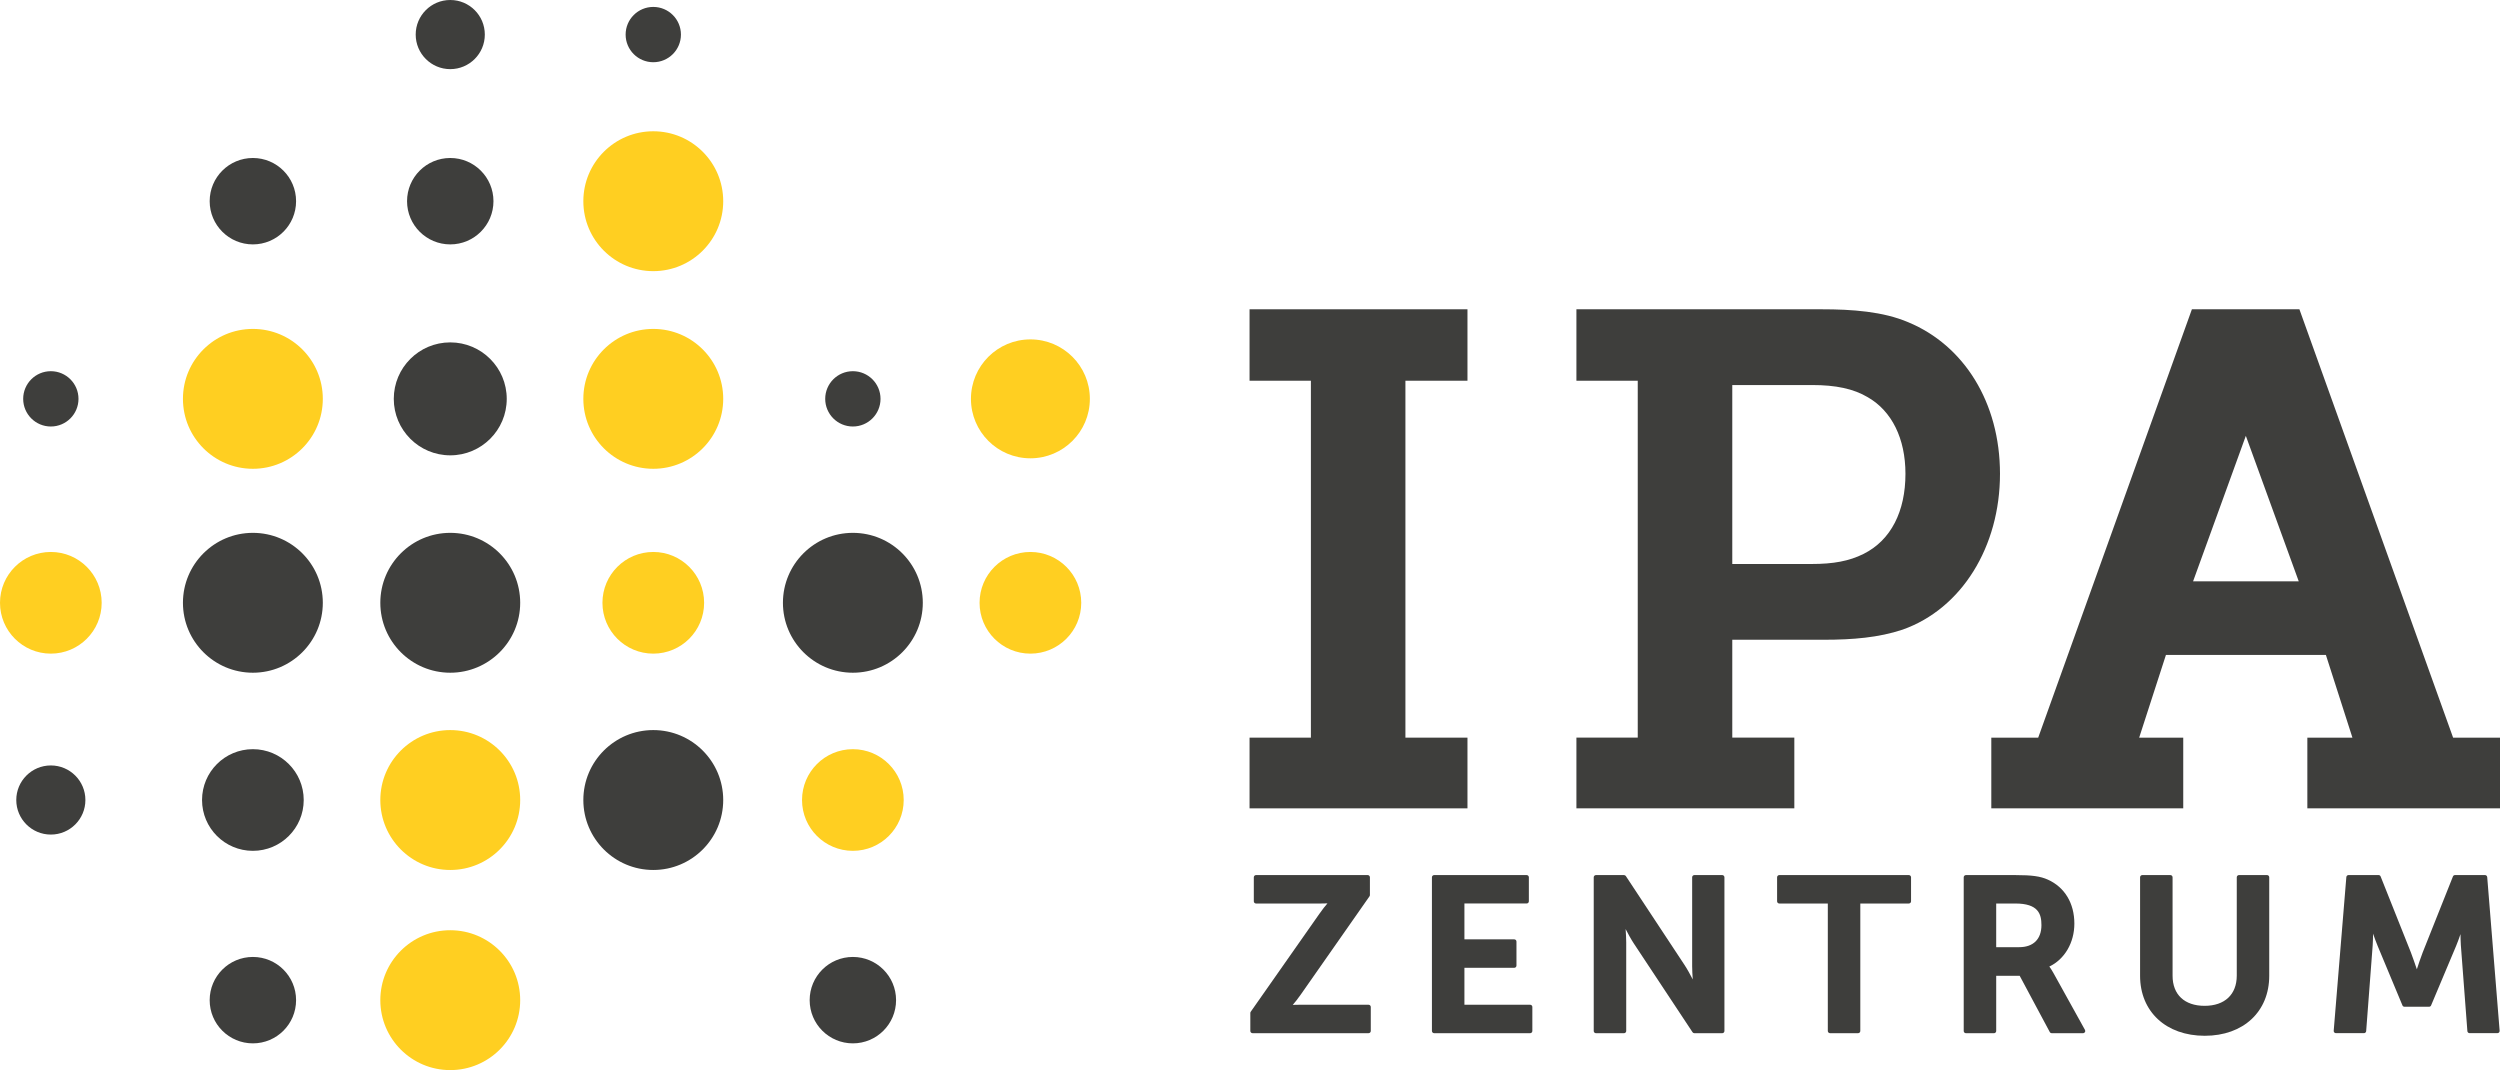 <svg xmlns="http://www.w3.org/2000/svg" xmlns:xlink="http://www.w3.org/1999/xlink" id="Ebene_1" x="0px" y="0px" width="198.425px" height="84.934px" viewBox="0 0 198.425 84.934" style="enable-background:new 0 0 198.425 84.934;" xml:space="preserve"> <style type="text/css"> .st0{fill:#3E3E3C;} .st1{fill:#FFCF21;} </style> <g> <polygon class="st0" points="99.177,30.218 104.046,30.218 104.046,58.547 99.177,58.547 99.177,64.159 116.473,64.159 116.473,58.547 111.548,58.547 111.548,30.218 116.473,30.218 116.473,24.548 99.177,24.548 "></polygon> <path class="st0" d="M151.465,25.579c-2.004-0.858-4.467-1.031-6.873-1.031H125.12v5.67h4.868v28.328h-4.868v5.612h17.296v-5.612 h-4.925v-7.769h7.274c2.29,0,4.352-0.171,6.242-0.802c4.697-1.66,7.732-6.586,7.732-12.369 C158.738,31.936,155.874,27.412,151.465,25.579z M147.914,43.962c-1.145,0.574-2.405,0.802-4.123,0.802h-6.3V30.561h6.357 c1.832,0,3.264,0.287,4.41,0.974c1.889,1.089,2.978,3.265,2.978,6.071C151.236,40.584,150.09,42.874,147.914,43.962z"></path> <path class="st0" d="M194.703,58.547l-12.199-33.999h-8.533l-12.199,33.999h-3.722v5.612h15.234v-5.612h-3.498l2.125-6.567h12.694 l2.107,6.567h-3.578v5.612h15.291v-5.612H194.703z M174.065,46.139l4.187-11.547l4.199,11.547H174.065z"></path> </g> <g> <path class="st0" d="M136.693,69.455h-2.212c-0.096,0-0.175,0.078-0.175,0.175v7.044c0,0.317,0.022,0.714,0.048,1.064 c-0.193-0.375-0.436-0.82-0.661-1.16l-4.649-7.044c-0.032-0.049-0.087-0.078-0.146-0.078h-2.229c-0.096,0-0.175,0.078-0.175,0.175 v12.199c0,0.096,0.078,0.175,0.175,0.175h2.229c0.096,0,0.175-0.078,0.175-0.175v-7.027c0-0.318-0.022-0.715-0.048-1.065 c0.193,0.375,0.436,0.821,0.662,1.162l4.649,7.027c0.032,0.049,0.087,0.078,0.145,0.078h2.212c0.096,0,0.175-0.078,0.175-0.175 V69.63C136.867,69.533,136.789,69.455,136.693,69.455z"></path> <path class="st0" d="M121.448,79.747h-5.217v-2.933h3.956c0.096,0,0.175-0.078,0.175-0.175v-1.907c0-0.096-0.078-0.175-0.175-0.175 h-3.956v-2.847h4.94c0.096,0,0.175-0.078,0.175-0.175V69.63c0-0.096-0.078-0.175-0.175-0.175h-7.344 c-0.096,0-0.175,0.078-0.175,0.175v12.199c0,0.096,0.078,0.175,0.175,0.175h7.62c0.096,0,0.175-0.078,0.175-0.175v-1.907 C121.623,79.825,121.545,79.747,121.448,79.747z"></path> <path class="st0" d="M108.624,79.747h-5.496c-0.204,0-0.38,0.004-0.522,0.01c0.168-0.191,0.398-0.473,0.648-0.835l5.444-7.783 c0.02-0.029,0.032-0.064,0.032-0.1V69.63c0-0.096-0.078-0.175-0.175-0.175H99.69c-0.096,0-0.175,0.078-0.175,0.175v1.907 c0,0.096,0.078,0.175,0.175,0.175h5.149c0.205,0,0.38-0.004,0.522-0.01c-0.168,0.191-0.399,0.473-0.647,0.835l-5.444,7.766 c-0.021,0.029-0.032,0.064-0.032,0.1v1.426c0,0.096,0.078,0.175,0.175,0.175h9.211c0.096,0,0.175-0.078,0.175-0.175v-1.907 C108.798,79.825,108.72,79.747,108.624,79.747z"></path> <path class="st0" d="M197.41,69.616c-0.007-0.091-0.083-0.161-0.174-0.161h-2.384c-0.071,0-0.136,0.044-0.162,0.11l-2.402,6.033 c-0.161,0.419-0.341,0.958-0.463,1.336c-0.127-0.378-0.313-0.918-0.473-1.339l-2.402-6.031c-0.026-0.066-0.091-0.11-0.162-0.11 h-2.385c-0.091,0-0.166,0.07-0.174,0.16l-1.003,12.199c-0.004,0.049,0.012,0.097,0.046,0.132c0.033,0.036,0.08,0.056,0.128,0.056 h2.229c0.091,0,0.167-0.07,0.174-0.161l0.518-6.823c0.019-0.287,0.026-0.613,0.029-0.913c0.115,0.33,0.245,0.687,0.362,0.969 l1.97,4.726c0.027,0.065,0.091,0.107,0.161,0.107h1.952c0.07,0,0.134-0.042,0.161-0.107l1.988-4.726 c0.114-0.273,0.237-0.614,0.346-0.932c0.002,0.289,0.01,0.6,0.028,0.878l0.518,6.821c0.007,0.091,0.083,0.161,0.174,0.161h2.212 c0.049,0,0.095-0.02,0.128-0.056c0.033-0.036,0.05-0.084,0.046-0.132L197.41,69.616z"></path> <path class="st0" d="M179.936,69.455h-2.229c-0.096,0-0.175,0.078-0.175,0.175v7.8c0,1.505-0.955,2.403-2.556,2.403 c-1.59,0-2.539-0.892-2.539-2.385V69.63c0-0.096-0.078-0.175-0.175-0.175h-2.229c-0.096,0-0.175,0.078-0.175,0.175v7.818 c0,2.848,2.063,4.762,5.134,4.762c3.061,0,5.117-1.914,5.117-4.762V69.63C180.111,69.533,180.033,69.455,179.936,69.455z"></path> <path class="st0" d="M162.96,77.19c-0.121-0.216-0.227-0.371-0.305-0.474c1.214-0.58,1.987-1.894,1.987-3.409 c0-1.619-0.768-2.892-2.107-3.492c-0.59-0.265-1.256-0.359-2.543-0.359h-3.957c-0.096,0-0.175,0.078-0.175,0.175v12.199 c0,0.096,0.078,0.175,0.175,0.175h2.229c0.096,0,0.175-0.078,0.175-0.175V77.45h1.864l2.387,4.461 c0.03,0.057,0.09,0.092,0.154,0.092h2.489c0.062,0,0.119-0.033,0.15-0.086c0.031-0.053,0.032-0.119,0.002-0.173L162.96,77.19z M162.029,73.427c0,1.112-0.642,1.75-1.761,1.75h-1.83v-3.465h1.519C161.778,71.711,162.029,72.536,162.029,73.427z"></path> <path class="st0" d="M151.505,69.455h-10.282c-0.096,0-0.175,0.078-0.175,0.175v1.907c0,0.096,0.078,0.175,0.175,0.175h3.851 v10.117c0,0.096,0.078,0.175,0.175,0.175h2.229c0.096,0,0.175-0.078,0.175-0.175V71.711h3.852c0.096,0,0.175-0.078,0.175-0.175 V69.63C151.679,69.533,151.601,69.455,151.505,69.455z"></path> </g> <path class="st1" d="M51.851,37.208c3.066,0,5.551-2.486,5.551-5.552c0-3.065-2.485-5.55-5.551-5.55 c-3.066,0-5.551,2.485-5.551,5.55C46.3,34.722,48.785,37.208,51.851,37.208"></path> <path class="st1" d="M51.851,21.521c3.066,0,5.551-2.486,5.551-5.55c0-3.067-2.485-5.552-5.551-5.552 c-3.066,0-5.551,2.485-5.551,5.552C46.3,19.036,48.785,21.521,51.851,21.521"></path> <path class="st1" d="M20.071,37.208c3.066,0,5.551-2.486,5.551-5.552c0-3.065-2.485-5.55-5.551-5.55s-5.551,2.485-5.551,5.55 C14.52,34.722,17.004,37.208,20.071,37.208"></path> <path class="st0" d="M20.071,53.394c3.066,0,5.551-2.486,5.551-5.55c0-3.067-2.485-5.552-5.551-5.552s-5.551,2.485-5.551,5.552 C14.52,50.909,17.004,53.394,20.071,53.394"></path> <path class="st1" d="M35.737,84.934c3.066,0,5.551-2.486,5.551-5.55c0-3.067-2.485-5.552-5.551-5.552 c-3.066,0-5.551,2.485-5.551,5.552C30.186,82.449,32.671,84.934,35.737,84.934"></path> <path class="st0" d="M51.851,69.05c3.066,0,5.551-2.487,5.551-5.552c0-3.067-2.485-5.552-5.551-5.552 c-3.066,0-5.551,2.485-5.551,5.552C46.3,66.563,48.785,69.05,51.851,69.05"></path> <path class="st1" d="M35.737,69.05c3.066,0,5.551-2.487,5.551-5.552c0-3.067-2.485-5.552-5.551-5.552 c-3.066,0-5.551,2.485-5.551,5.552C30.186,66.563,32.671,69.05,35.737,69.05"></path> <path class="st0" d="M67.692,53.394c3.066,0,5.551-2.486,5.551-5.55c0-3.067-2.485-5.552-5.551-5.552 c-3.066,0-5.551,2.485-5.551,5.552C62.142,50.909,64.626,53.394,67.692,53.394"></path> <path class="st0" d="M35.737,53.394c3.066,0,5.551-2.486,5.551-5.55c0-3.067-2.485-5.552-5.551-5.552 c-3.066,0-5.551,2.485-5.551,5.552C30.186,50.909,32.671,53.394,35.737,53.394"></path> <path class="st1" d="M81.783,36.376c2.606,0,4.719-2.113,4.719-4.719c0-2.607-2.113-4.719-4.719-4.719 c-2.606,0-4.719,2.112-4.719,4.719C77.064,34.263,79.177,36.376,81.783,36.376"></path> <path class="st0" d="M35.737,36.14c2.476,0,4.483-2.007,4.483-4.483c0-2.475-2.007-4.482-4.483-4.482s-4.483,2.007-4.483,4.482 C31.254,34.132,33.262,36.14,35.737,36.14"></path> <path class="st1" d="M4.035,51.879c2.228,0,4.035-1.807,4.035-4.034c0-2.229-1.807-4.036-4.035-4.036S0,45.616,0,47.845 C0,50.072,1.807,51.879,4.035,51.879"></path> <path class="st1" d="M81.783,51.879c2.228,0,4.035-1.807,4.035-4.034c0-2.229-1.807-4.036-4.035-4.036 c-2.228,0-4.035,1.807-4.035,4.036C77.748,50.072,79.555,51.879,81.783,51.879"></path> <path class="st1" d="M67.692,67.531c2.228,0,4.035-1.807,4.035-4.034c0-2.229-1.807-4.035-4.035-4.035 c-2.228,0-4.035,1.806-4.035,4.035C63.657,65.724,65.464,67.531,67.692,67.531"></path> <path class="st1" d="M51.851,51.879c2.228,0,4.035-1.807,4.035-4.034c0-2.229-1.807-4.036-4.035-4.036 c-2.228,0-4.035,1.807-4.035,4.036C47.816,50.072,49.623,51.879,51.851,51.879"></path> <path class="st0" d="M20.071,67.531c2.228,0,4.035-1.807,4.035-4.034c0-2.229-1.807-4.035-4.035-4.035 c-2.228,0-4.035,1.806-4.035,4.035C16.036,65.724,17.843,67.531,20.071,67.531"></path> <path class="st0" d="M67.692,82.812c1.894,0,3.429-1.535,3.429-3.43c0-1.894-1.535-3.429-3.429-3.429 c-1.894,0-3.429,1.535-3.429,3.429C64.263,81.276,65.798,82.812,67.692,82.812"></path> <path class="st0" d="M20.071,82.812c1.894,0,3.429-1.535,3.429-3.43c0-1.894-1.535-3.429-3.429-3.429 c-1.894,0-3.429,1.535-3.429,3.429C16.641,81.276,18.176,82.812,20.071,82.812"></path> <path class="st0" d="M20.071,19.398c1.894,0,3.429-1.535,3.429-3.429s-1.535-3.429-3.429-3.429c-1.894,0-3.429,1.535-3.429,3.429 S18.176,19.398,20.071,19.398"></path> <path class="st0" d="M35.737,19.398c1.894,0,3.429-1.535,3.429-3.429s-1.535-3.429-3.429-3.429c-1.894,0-3.429,1.535-3.429,3.429 S33.843,19.398,35.737,19.398"></path> <path class="st0" d="M4.035,66.24c1.515,0,2.743-1.228,2.743-2.743c0-1.515-1.228-2.744-2.743-2.744s-2.743,1.229-2.743,2.744 C1.292,65.011,2.52,66.24,4.035,66.24"></path> <path class="st0" d="M35.737,5.487c1.515,0,2.743-1.228,2.743-2.742C38.481,1.228,37.252,0,35.737,0 c-1.515,0-2.743,1.228-2.743,2.744C32.994,4.258,34.222,5.487,35.737,5.487"></path> <path class="st0" d="M4.035,33.852c1.212,0,2.195-0.983,2.195-2.195c0-1.212-0.983-2.195-2.195-2.195S1.84,30.445,1.84,31.657 C1.84,32.869,2.823,33.852,4.035,33.852"></path> <path class="st0" d="M67.692,33.852c1.212,0,2.195-0.983,2.195-2.195c0-1.212-0.983-2.195-2.195-2.195 c-1.212,0-2.195,0.983-2.195,2.195C65.497,32.869,66.48,33.852,67.692,33.852"></path> <path class="st0" d="M51.851,4.939c1.212,0,2.195-0.983,2.195-2.194c0-1.212-0.983-2.195-2.195-2.195 c-1.212,0-2.195,0.983-2.195,2.195C49.656,3.956,50.639,4.939,51.851,4.939"></path> </svg>